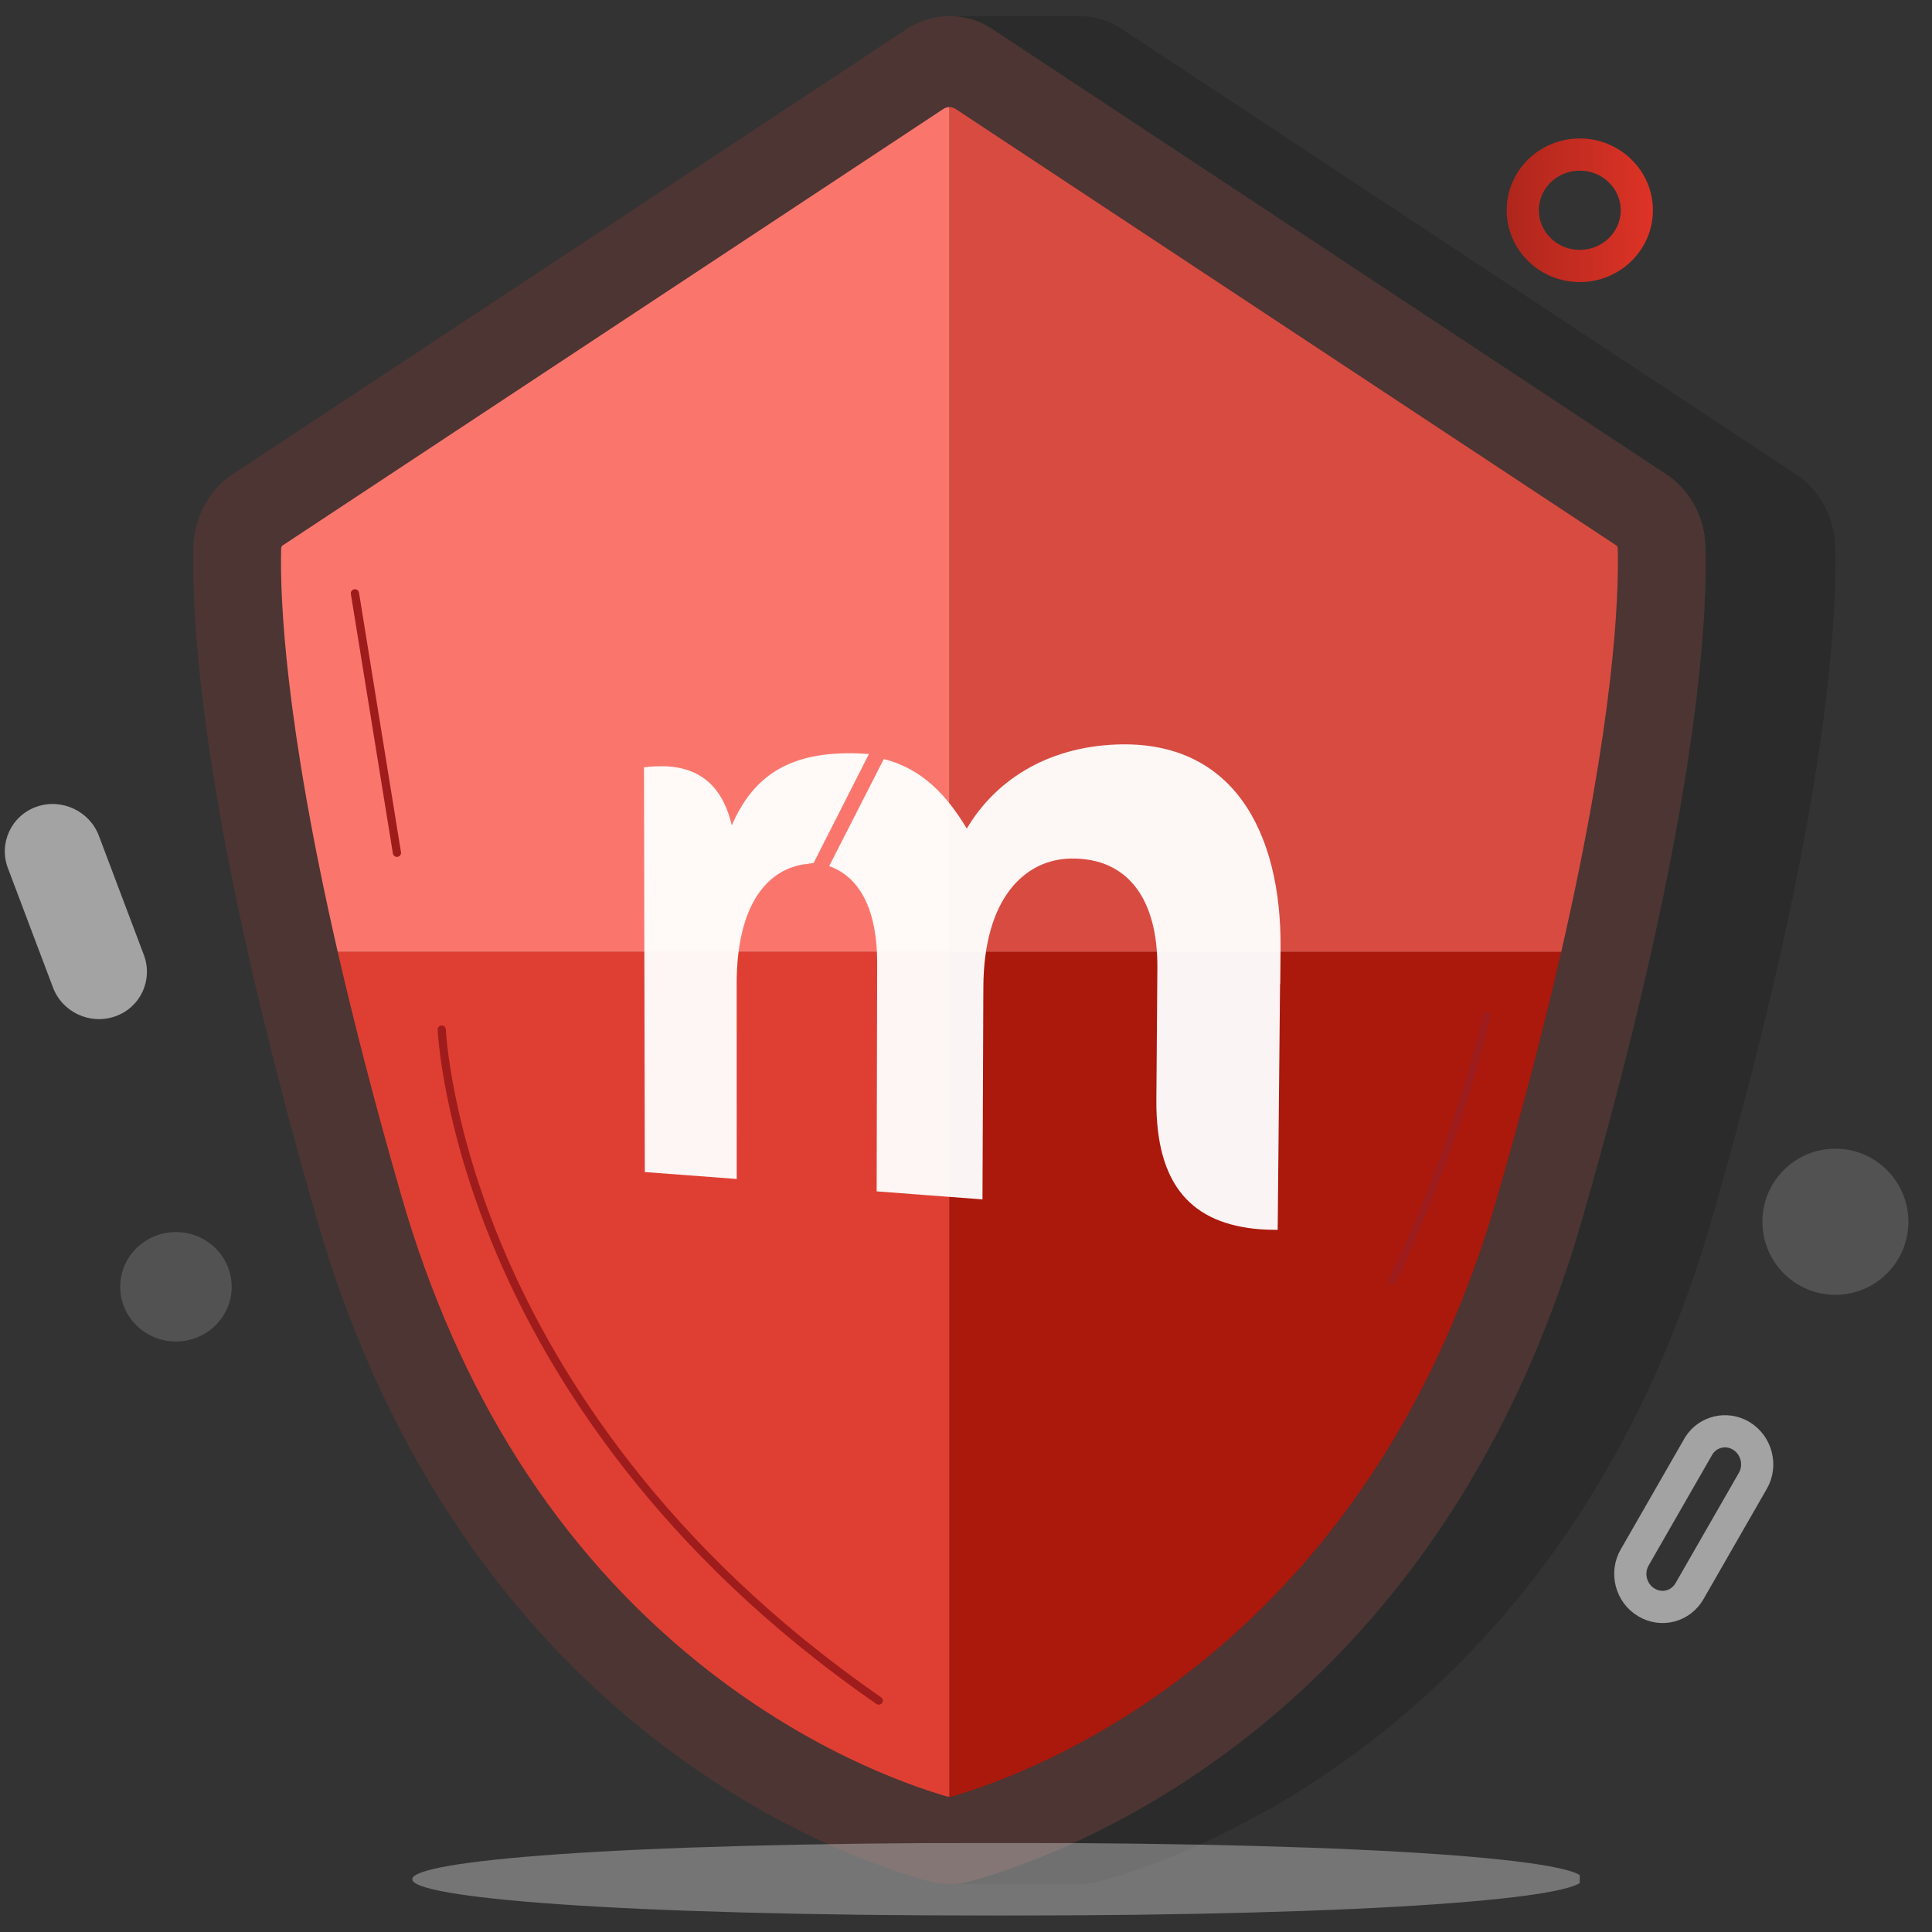 <svg width="60" height="60" viewBox="0 0 60 60" fill="none" xmlns="http://www.w3.org/2000/svg">
<rect x="0" y="0" width="60" height="60" fill="#333333" stroke="none"/>
<path d="M53.163 37.858C48.647 53.535 36.977 57.65 34.141 58.431C33.935 58.488 33.724 58.517 33.514 58.517H29.487C29.698 58.517 29.909 58.488 30.114 58.431C32.95 57.65 44.62 53.535 49.137 37.858C52.625 25.749 53.031 19.577 52.967 16.987C52.944 16.066 52.49 15.219 51.759 14.736L30.821 0.905C30.412 0.635 29.949 0.5 29.487 0.5H33.514C33.976 0.5 34.439 0.634 34.847 0.905L55.786 14.737C56.517 15.221 56.971 16.067 56.994 16.988C57.058 19.578 56.651 25.749 53.163 37.859V37.858Z" fill="#2B2B2B"/>
<path d="M49.136 37.858C44.62 53.535 32.95 57.65 30.114 58.431C29.908 58.488 29.697 58.517 29.487 58.517C29.277 58.517 29.066 58.488 28.859 58.431C26.023 57.65 14.353 53.535 9.838 37.858C6.348 25.749 5.941 19.578 6.006 16.988C6.029 16.067 6.483 15.22 7.214 14.737L28.152 0.905C28.562 0.635 29.023 0.5 29.486 0.5C29.95 0.5 30.412 0.634 30.82 0.905L51.758 14.737C52.49 15.221 52.944 16.067 52.966 16.988C53.03 19.578 52.623 25.749 49.136 37.859L49.136 37.858Z" fill="#4C3533"/>
<path d="M29.488 3.326V29.563H10.489C8.84 22.381 8.694 18.564 8.731 17.053C8.732 17.005 8.746 16.971 8.755 16.954L29.303 3.38C29.359 3.343 29.424 3.326 29.488 3.326Z" fill="#FA766C"/>
<path d="M48.485 29.563H29.487V3.326C29.552 3.326 29.616 3.344 29.671 3.38L50.219 16.954C50.228 16.971 50.24 17.004 50.241 17.052C50.279 18.563 50.132 22.381 48.485 29.563Z" fill="#D84B41"/>
<path d="M29.488 29.563V55.8C29.455 55.8 29.424 55.796 29.392 55.786C28.04 55.391 24.975 54.28 21.702 51.648C17.333 48.133 14.223 43.248 12.461 37.124C11.638 34.269 10.993 31.758 10.489 29.562H29.488V29.563Z" fill="#DF3F32"/>
<path d="M48.485 29.563C47.981 31.759 47.336 34.27 46.513 37.125C44.75 43.248 41.64 48.134 37.272 51.649C33.997 54.283 30.93 55.392 29.581 55.787C29.55 55.795 29.518 55.801 29.487 55.801V29.564L48.485 29.563Z" fill="#AB180C"/>
<path d="M27.29 52.94C27.265 52.94 27.24 52.932 27.217 52.917C20.406 48.204 17.065 42.766 15.461 39.034C13.721 34.986 13.593 32.008 13.592 31.979C13.589 31.909 13.644 31.85 13.715 31.848C13.786 31.848 13.845 31.9 13.847 31.97C13.848 31.999 13.977 34.94 15.702 38.948C17.293 42.646 20.608 48.035 27.364 52.711C27.422 52.751 27.436 52.829 27.395 52.887C27.37 52.921 27.331 52.941 27.291 52.941L27.29 52.94Z" fill="#9F1C1C"/>
<path d="M12.327 26.611C12.265 26.611 12.211 26.567 12.201 26.505L10.896 18.444C10.885 18.376 10.933 18.311 11.002 18.3C11.071 18.289 11.138 18.336 11.149 18.404L12.453 26.466C12.464 26.534 12.417 26.6 12.347 26.61C12.34 26.611 12.334 26.612 12.327 26.612V26.611Z" fill="#9F1C1C"/>
<path d="M43.243 39.904C43.225 39.904 43.207 39.9 43.189 39.892C43.125 39.863 43.098 39.788 43.127 39.725C45.217 35.33 46.036 31.557 46.044 31.52C46.058 31.451 46.126 31.407 46.195 31.422C46.264 31.437 46.308 31.503 46.294 31.571C46.286 31.609 45.461 35.41 43.358 39.832C43.337 39.877 43.291 39.904 43.242 39.904H43.243Z" fill="#9F1C1C"/>
<g opacity="0.95">
<path d="M25.031 26.833C23.86 26.977 22.877 28.056 22.878 30.56L22.88 36.614L20.025 36.399L20 23.828C20.127 23.814 20.253 23.803 20.381 23.798C21.604 23.748 22.412 24.299 22.726 25.63C23.255 24.42 24.137 23.482 26.053 23.401C26.364 23.388 26.587 23.389 26.748 23.404C26.748 23.404 26.843 23.405 26.986 23.415L25.266 26.804C25.183 26.81 25.1 26.822 25.031 26.839V26.834V26.833Z" fill="white"/>
<path d="M39.765 30.558H39.753L39.68 38.195C39.494 38.192 39.314 38.19 39.133 38.176C37.033 38.012 35.893 36.834 35.912 34.163L35.943 30.061C35.958 27.947 35.045 26.64 33.265 26.663C31.831 26.682 30.551 27.889 30.539 30.66L30.512 37.248L27.225 36.999L27.241 29.912C27.244 28.352 26.761 27.258 25.75 26.898L27.447 23.573C28.656 23.876 29.415 24.72 30.025 25.732C30.881 24.284 32.451 23.214 34.649 23.122C38.271 22.971 39.804 25.808 39.769 29.468L39.759 30.565L39.765 30.559V30.558Z" fill="white"/>
</g>
<g clip-path="url(#clip0_313_10634)">
<g style="mix-blend-mode:multiply" opacity="0.4">
<path d="M31.026 59.491C55.08 59.491 55.328 57.231 31.026 57.231C6.724 57.231 6.725 59.491 31.026 59.491Z" fill="#D6D6D6"/>
</g>
</g>
<path d="M7.195 39.963C7.195 40.902 6.419 41.662 5.464 41.662C4.51 41.662 3.733 40.902 3.733 39.963C3.733 39.023 4.507 38.263 5.464 38.263C6.421 38.263 7.195 39.023 7.195 39.963Z" fill="#525252"/>
<path d="M59.267 37.941C59.267 39.195 58.251 40.212 56.999 40.212C55.748 40.212 54.733 39.195 54.733 37.941C54.733 36.688 55.749 35.673 56.999 35.673C58.249 35.673 59.267 36.689 59.267 37.941Z" fill="#525252"/>
<path d="M0.246 26.964C-0.047 26.19 0.349 25.335 1.128 25.056C1.908 24.779 2.779 25.183 3.071 25.956L4.467 29.655C4.759 30.431 4.365 31.285 3.583 31.562C2.804 31.84 1.932 31.438 1.643 30.661L0.246 26.962L0.246 26.964Z" fill="#A3A3A3"/>
<path d="M50.833 6.529C50.833 7.475 50.047 8.26 49.061 8.26C48.075 8.26 47.291 7.475 47.291 6.529C47.291 5.583 48.075 4.8 49.061 4.8C50.047 4.8 50.833 5.585 50.833 6.529Z" stroke="url(#paint0_linear_313_10634)" style="mix-blend-mode:multiply"/>
<path d="M52.761 44.893C53.044 44.455 53.619 44.318 54.074 44.59C54.551 44.878 54.713 45.508 54.437 45.987L54.437 45.987L52.469 49.415C52.195 49.892 51.598 50.047 51.129 49.763L51.127 49.762C50.651 49.476 50.488 48.849 50.766 48.369L50.767 48.367L52.735 44.939L52.761 44.893Z" stroke="#A3A3A3"/>
<defs>
<linearGradient id="paint0_linear_313_10634" x1="46.791" y1="6.455" x2="51.333" y2="6.455" gradientUnits="userSpaceOnUse">
<stop stop-color="#AF261C"/>
<stop offset="1" stop-color="#DD3326"/>
</linearGradient>
<clipPath id="clip0_313_10634">
<rect width="36.267" height="2.261" fill="white" transform="translate(12.8 57.231)"/>
</clipPath>
</defs>
</svg>
